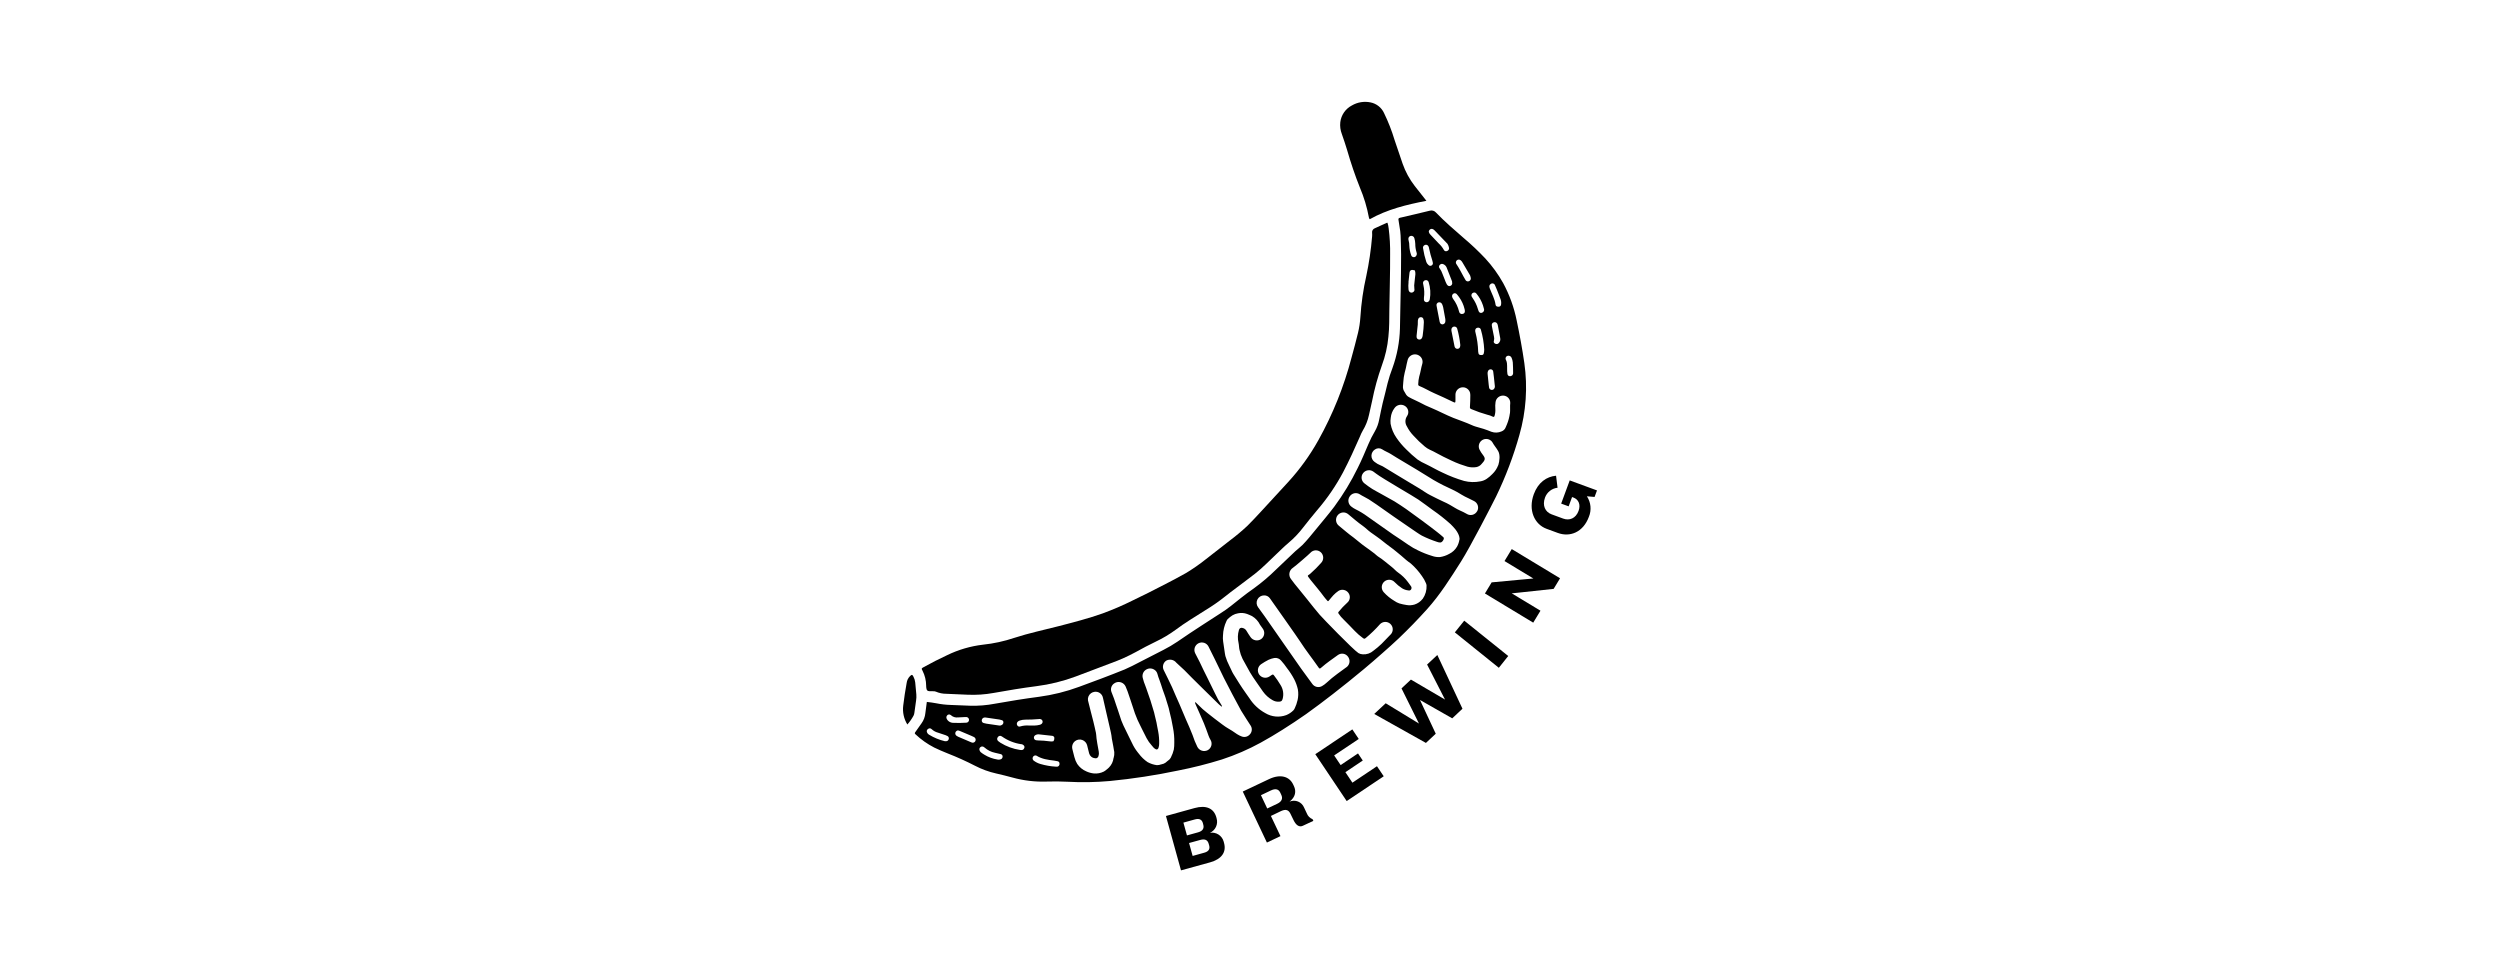 <svg width="1080" height="420" viewBox="0 0 1080 420" fill="none" xmlns="http://www.w3.org/2000/svg">
<path d="M459.236 314.544C459.308 314.225 459.273 313.891 459.137 313.593C459.032 313.409 458.888 313.25 458.713 313.13C458.539 313.009 458.34 312.93 458.131 312.897C458.341 312.93 458.541 313.011 458.716 313.134C458.89 313.256 459.034 313.417 459.137 313.604C459.274 313.898 459.309 314.229 459.236 314.544Z" fill="black"/>
<path d="M403.076 298.614C403.485 298.584 403.897 298.644 404.281 298.79C405.716 299.408 407.262 299.725 408.824 299.719L417.978 300.117C421.75 300.289 425.529 300.033 429.243 299.354C435.39 298.249 441.559 297.221 447.761 296.425C453.563 295.685 459.261 294.279 464.742 292.235C469.86 290.322 474.946 288.332 480.075 286.431C483.71 285.126 487.24 283.544 490.633 281.699C493.452 280.107 496.337 278.626 499.245 277.211C502.262 275.781 505.138 274.071 507.835 272.103C511.969 268.986 516.414 266.366 520.758 263.591C523.641 261.848 526.41 259.924 529.05 257.831C530.73 256.449 532.488 255.178 534.224 253.862C536.844 251.861 539.519 249.915 542.128 247.881C545.334 245.383 548.142 242.442 551.094 239.667C552.929 237.943 554.687 236.141 556.621 234.527C558.937 232.585 561.032 230.394 562.868 227.993C564.872 225.413 566.925 222.874 569.025 220.376C573.329 215.373 577.07 209.912 580.18 204.092C582.833 199.017 585.21 193.821 587.487 188.614C587.821 187.733 588.224 186.879 588.692 186.061C589.988 183.933 590.912 181.6 591.423 179.162C591.876 177.172 592.308 175.171 592.761 173.17C593.778 167.98 595.182 162.873 596.962 157.892C598.453 153.875 599.405 149.678 599.792 145.411C600.223 141.497 600.157 137.561 600.201 133.626C600.289 125.788 600.577 117.961 600.533 110.122C600.599 106.283 600.388 102.445 599.902 98.636C599.817 97.817 599.647 97.01 599.394 96.226C599.252 96.24 599.111 96.266 598.974 96.303L593.911 98.614C593.522 98.757 593.194 99.029 592.982 99.386C592.771 99.742 592.689 100.161 592.75 100.571C592.794 101.104 592.794 101.64 592.75 102.174C592.272 107.884 591.438 113.559 590.251 119.166C588.918 125.031 588.06 130.994 587.686 136.998C587.538 139.293 587.195 141.571 586.658 143.808C585.84 147.367 584.812 150.872 583.883 154.398C580.635 166.897 575.805 178.93 569.512 190.206C565.866 196.742 561.465 202.827 556.4 208.337C552.564 212.494 548.75 216.661 544.914 220.818C542.935 222.963 540.945 225.108 538.867 227.164C536.453 229.42 533.917 231.542 531.272 233.521C527.845 236.24 524.395 238.93 520.924 241.591C518.169 243.791 515.27 245.804 512.246 247.616C509.106 249.429 505.878 251.054 502.672 252.723C498.25 255.001 493.894 257.245 489.406 259.357C485.162 261.478 480.803 263.36 476.35 264.995C470.103 267.206 463.68 268.864 457.257 270.522C450.834 272.181 444.466 273.507 438.22 275.541C433.815 277.028 429.258 278.022 424.633 278.504C419.257 279.137 414.025 280.669 409.156 283.037C405.729 284.618 402.379 286.353 399.074 288.177C398.079 288.741 397.968 288.73 398.532 289.758C399.551 291.755 400.088 293.962 400.102 296.204C400.095 296.612 400.132 297.019 400.212 297.42C400.356 298.216 400.632 298.525 401.462 298.591C401.999 298.631 402.538 298.638 403.076 298.614Z" fill="black"/>
<path d="M592.109 44.245C589.338 43.661 586.449 44.13 584.005 45.56C582.647 46.267 581.481 47.296 580.61 48.556C579.74 49.816 579.19 51.269 579.008 52.79C578.817 54.518 579.044 56.266 579.671 57.887C580.445 60.186 581.274 62.452 581.938 64.774C583.53 70.302 585.343 75.697 587.465 81.003C589.233 85.171 590.541 89.519 591.368 93.971C591.395 94.253 591.529 94.514 591.744 94.7C599.305 90.433 607.652 88.41 616.198 86.752L615.91 86.365C614.33 84.364 612.738 82.374 611.179 80.362C608.921 77.448 607.148 74.189 605.928 70.711C604.748 67.291 603.588 63.871 602.445 60.451C601.238 56.439 599.708 52.531 597.868 48.766C597.326 47.617 596.522 46.61 595.523 45.825C594.523 45.04 593.354 44.499 592.109 44.245Z" fill="black"/>
<path d="M395.016 307.889L395.746 302.66C395.882 301.786 395.92 300.9 395.857 300.018C395.702 298.271 395.536 296.513 395.37 294.766C395.272 293.92 395.017 293.099 394.618 292.345C394.132 291.372 393.9 291.35 393.126 292.08C392.318 292.891 391.804 293.95 391.667 295.087C391.103 298.304 390.561 301.543 390.196 304.793C389.835 307.647 390.463 310.539 391.976 312.985C393 311.829 393.89 310.56 394.63 309.204C394.843 308.795 394.974 308.348 395.016 307.889Z" fill="black"/>
<path d="M455.964 314.224C455.916 313.959 455.953 313.685 456.07 313.443C456.187 313.2 456.379 313.002 456.616 312.875C456.898 312.735 457.208 312.663 457.523 312.665L463.271 312.311C463.584 312.278 463.899 312.278 464.211 312.311C464.631 312.366 465.04 312.377 465.195 312.963C465.281 313.197 465.294 313.452 465.23 313.693C465.167 313.935 465.031 314.151 464.841 314.312C464.719 314.454 464.571 314.57 464.404 314.653C464.237 314.737 464.055 314.786 463.868 314.798C461.978 314.898 460.098 315.042 458.219 315.152C457.811 315.185 457.4 315.185 456.992 315.152C456.74 315.138 456.501 315.038 456.314 314.869C456.127 314.7 456.004 314.472 455.964 314.224Z" fill="black"/>
<path d="M457.876 306.286C455.82 306.496 453.753 306.673 451.685 306.861C451.464 306.861 451.243 306.861 451.022 306.861C449.983 306.861 449.541 305.833 450.005 304.904C450.171 304.484 450.591 304.395 451.044 304.351L456.494 303.832C456.897 303.774 457.304 303.745 457.71 303.743C457.884 303.725 458.059 303.742 458.225 303.792C458.392 303.842 458.547 303.926 458.681 304.037C458.815 304.148 458.925 304.285 459.005 304.44C459.085 304.594 459.134 304.764 459.148 304.937C459.155 305.11 459.128 305.282 459.068 305.444C459.007 305.606 458.915 305.754 458.797 305.88C458.678 306.005 458.536 306.106 458.378 306.176C458.219 306.246 458.049 306.283 457.876 306.286Z" fill="black"/>
<path d="M638.142 116.203C636.882 114.556 635.666 112.886 634.428 111.217C634.31 111.031 634.203 110.839 634.107 110.642C633.555 109.758 634.218 108.84 635.213 108.752C635.666 108.674 635.953 108.984 636.23 109.36L639.546 113.782C639.802 114.099 640.038 114.431 640.254 114.777C640.359 114.915 640.435 115.073 640.478 115.242C640.521 115.41 640.53 115.586 640.505 115.758C640.479 115.93 640.419 116.095 640.328 116.244C640.238 116.392 640.119 116.521 639.978 116.623C639.832 116.723 639.667 116.791 639.493 116.824C639.319 116.857 639.141 116.853 638.968 116.814C638.796 116.774 638.634 116.7 638.491 116.595C638.349 116.489 638.23 116.356 638.142 116.203Z" fill="black"/>
<path d="M658.517 156.875C657.633 150.684 656.483 144.537 655.201 138.424C654.064 132.776 652.093 127.328 649.352 122.261C647.214 118.443 644.635 114.888 641.669 111.67C638.722 108.546 635.6 105.594 632.316 102.826C628.237 99.277 624.124 95.762 620.388 91.859C620.049 91.452 619.596 91.158 619.087 91.014C618.578 90.87 618.037 90.883 617.536 91.052C613.511 92.058 609.465 92.976 605.43 93.927C605.154 93.927 604.888 94.081 604.612 94.137C604.336 94.192 604.048 94.446 604.126 94.877C604.302 95.905 604.435 96.933 604.601 97.951C604.843 99.217 604.998 100.499 605.065 101.787C605.143 104.495 605.264 107.204 605.275 109.901C605.275 120.57 604.955 131.238 604.778 141.906C604.621 147.74 603.528 153.511 601.539 158.997C600.708 161.139 600.006 163.328 599.438 165.553C598.808 168.45 597.99 171.28 597.305 174.165C596.741 176.487 596.321 178.842 595.823 181.185C595.497 182.986 594.865 184.717 593.955 186.304C592.896 188.08 591.962 189.927 591.158 191.831C589.676 195.292 588.239 198.785 586.537 202.157C583.67 208.031 580.277 213.633 576.399 218.895C573.801 222.322 571.004 225.594 568.285 228.922C566.472 231.133 564.703 233.344 562.68 235.422C561.707 236.406 560.568 237.202 559.551 238.153C556.75 240.776 553.972 243.419 551.215 246.079C548.238 249.019 545.041 251.728 541.653 254.183C539.773 255.495 537.931 256.865 536.125 258.295C533.229 260.573 530.443 262.983 527.281 264.928C524.583 266.664 521.897 268.433 519.2 270.157C515.618 272.457 512.102 274.834 508.598 277.233C506.669 278.537 504.66 279.718 502.584 280.77C499.149 282.539 495.707 284.304 492.258 286.066C490.135 287.171 488.046 288.277 485.824 289.217C479.334 291.848 472.768 294.291 466.19 296.701C460.589 298.775 454.775 300.221 448.855 301.013C442.465 301.842 436.109 302.881 429.774 304.008C426.249 304.688 422.661 304.977 419.073 304.871C416.309 304.745 413.541 304.635 410.77 304.539C408.631 304.478 406.5 304.234 404.402 303.809C403.12 303.533 401.793 303.423 400.389 303.235C400.168 304.871 399.947 306.485 399.748 308.11C399.598 309.683 399.029 311.187 398.101 312.466C397.172 313.737 396.31 315.053 395.381 316.313C395.094 316.711 395.149 316.91 395.503 317.23C397.911 319.503 400.628 321.423 403.573 322.935C405.475 323.864 407.409 324.682 409.366 325.467C413.41 327.044 417.369 328.83 421.228 330.817C424.102 332.31 427.156 333.424 430.316 334.134C432.67 334.687 435.036 335.239 437.369 335.892C442.171 337.222 447.148 337.811 452.128 337.638C455.146 337.528 458.164 337.572 461.182 337.716C467.28 338.051 473.395 337.944 479.478 337.395C489.36 336.435 499.181 334.929 508.896 332.885C515.307 331.635 521.643 330.033 527.878 328.087C533.677 326.188 539.287 323.757 544.638 320.823C547.81 319.088 550.917 317.219 553.979 315.296C557.439 313.085 560.878 310.874 564.205 308.508C568.119 305.7 571.977 302.815 575.78 299.852C580.32 296.329 584.805 292.721 589.234 289.029C591.921 286.818 594.541 284.485 597.172 282.186C599.571 280.063 601.981 277.94 604.302 275.729C608.518 271.705 612.572 267.53 616.463 263.204C622.135 256.902 626.601 249.772 631.178 242.564C635.191 236.229 644.444 218.242 646.334 214.439C650.462 205.91 653.825 197.031 656.383 187.907C659.269 177.828 659.996 167.254 658.517 156.875ZM409.864 319.243C409.814 319.504 409.678 319.741 409.478 319.915C409.277 320.09 409.024 320.192 408.758 320.204C408.572 320.238 408.381 320.238 408.194 320.204C405.791 319.638 403.492 318.694 401.384 317.407C400.95 317.162 400.617 316.77 400.445 316.302C400.339 316.052 400.329 315.772 400.417 315.515C400.504 315.258 400.684 315.042 400.92 314.909C401.136 314.72 401.417 314.622 401.704 314.636C401.991 314.651 402.261 314.776 402.457 314.986C403.234 315.72 404.185 316.245 405.22 316.512L408.537 317.617C408.835 317.718 409.12 317.852 409.388 318.015C409.588 318.142 409.743 318.33 409.828 318.551C409.914 318.771 409.926 319.014 409.864 319.243ZM409.311 311.073C408.725 310.299 408.692 309.658 409.101 309.127C409.189 308.997 409.304 308.887 409.437 308.805C409.571 308.722 409.721 308.669 409.877 308.649C410.033 308.63 410.191 308.643 410.341 308.689C410.492 308.735 410.63 308.813 410.748 308.917C411.16 309.306 411.654 309.599 412.193 309.773C412.732 309.947 413.304 309.998 413.866 309.923C414.805 309.868 415.756 309.812 416.696 309.779C417.008 309.752 417.323 309.752 417.635 309.779C417.921 309.836 418.177 309.993 418.358 310.222C418.539 310.451 418.632 310.736 418.621 311.027C418.611 311.319 418.497 311.597 418.3 311.812C418.103 312.027 417.836 312.164 417.547 312.2C415.542 312.34 413.53 312.359 411.522 312.256C411.093 312.217 410.676 312.093 410.296 311.889C409.916 311.686 409.581 311.408 409.311 311.073ZM421.383 320.105C421.311 320.263 421.208 320.406 421.079 320.522C420.95 320.639 420.798 320.729 420.634 320.785C420.469 320.841 420.294 320.862 420.121 320.848C419.947 320.834 419.779 320.784 419.625 320.702C417.713 319.906 415.811 319.077 413.899 318.259C413.7 318.17 413.523 318.026 413.335 317.927C413.137 317.818 412.971 317.659 412.856 317.464C412.741 317.27 412.68 317.048 412.68 316.821C412.68 316.595 412.741 316.373 412.856 316.179C412.971 315.984 413.137 315.824 413.335 315.716C413.689 315.428 414.098 315.55 414.518 315.716L419.559 317.85C419.935 318.015 420.311 318.159 420.665 318.358C420.829 318.422 420.979 318.519 421.105 318.643C421.231 318.766 421.331 318.914 421.398 319.078C421.465 319.241 421.498 319.416 421.496 319.593C421.493 319.769 421.455 319.944 421.383 320.105ZM455.477 318.701C455.532 319.2 455.415 319.703 455.146 320.127C455.079 320.26 454.925 320.237 454.814 320.26C454.379 320.337 453.934 320.337 453.498 320.26C451.79 320.027 450.07 319.894 448.347 319.862C448.094 319.858 447.843 319.832 447.595 319.784C447.361 319.749 447.145 319.64 446.978 319.473C446.811 319.306 446.702 319.089 446.666 318.856C446.623 318.62 446.652 318.378 446.749 318.159C446.845 317.94 447.005 317.755 447.208 317.629C447.687 317.322 448.256 317.185 448.822 317.242C450.724 317.43 452.625 317.662 454.527 317.872C454.755 317.883 454.974 317.971 455.146 318.121C455.319 318.272 455.435 318.476 455.477 318.701ZM425.087 310C425.392 309.929 425.71 309.929 426.015 310L431.709 310.83C432.021 310.879 432.328 310.957 432.626 311.062C433.024 311.205 433.422 311.305 433.455 311.902C433.489 312.151 433.447 312.405 433.335 312.629C433.223 312.854 433.045 313.04 432.825 313.162C432.507 313.396 432.11 313.495 431.72 313.439C429.851 313.14 427.983 312.897 426.115 312.62C425.709 312.566 425.309 312.474 424.921 312.344C424.682 312.277 424.472 312.132 424.326 311.931C424.179 311.731 424.105 311.487 424.114 311.239C424.117 310.954 424.214 310.678 424.39 310.454C424.566 310.231 424.811 310.071 425.087 310ZM432.593 327.888C432.063 328.164 431.451 328.242 430.868 328.109C428.911 327.802 427.033 327.115 425.341 326.086C424.773 325.763 424.233 325.394 423.727 324.98C423.469 324.756 423.278 324.465 423.174 324.14C423.076 323.906 423.058 323.646 423.122 323.4C423.186 323.155 423.328 322.937 423.528 322.78C423.717 322.612 423.956 322.508 424.208 322.484C424.461 322.461 424.714 322.518 424.932 322.648C425.092 322.744 425.244 322.855 425.385 322.979C426.642 324.087 428.166 324.849 429.807 325.19C430.636 325.378 431.465 325.555 432.284 325.776C432.502 325.817 432.702 325.928 432.853 326.091C433.004 326.254 433.099 326.462 433.124 326.683C433.15 326.913 433.115 327.145 433.022 327.357C432.928 327.569 432.78 327.752 432.593 327.888ZM442.465 323.222C442.41 323.363 442.331 323.494 442.233 323.609C442.155 323.698 442.066 323.776 441.968 323.842C441.884 323.891 441.795 323.932 441.703 323.963C441.339 324.05 440.96 324.05 440.597 323.963C437.606 323.515 434.739 322.457 432.173 320.857C431.828 320.646 431.503 320.406 431.2 320.138C431.073 320.032 430.969 319.902 430.894 319.754C430.82 319.606 430.778 319.444 430.769 319.279C430.761 319.113 430.787 318.948 430.846 318.793C430.905 318.639 430.995 318.498 431.112 318.38C431.192 318.256 431.297 318.148 431.419 318.065C431.542 317.982 431.68 317.924 431.825 317.895C431.971 317.866 432.121 317.867 432.266 317.897C432.411 317.927 432.549 317.986 432.67 318.071L432.836 318.159C435.282 319.89 438.099 321.026 441.061 321.476H441.238C441.671 321.528 442.067 321.746 442.344 322.084C442.466 322.244 442.542 322.435 442.563 322.636C442.585 322.837 442.551 323.04 442.465 323.222ZM440.818 313.803C440.573 313.919 440.292 313.933 440.036 313.845C439.78 313.756 439.569 313.57 439.447 313.328C439.307 313.098 439.246 312.829 439.274 312.561C439.302 312.293 439.417 312.042 439.602 311.847C439.833 311.586 440.131 311.395 440.464 311.294C441.265 311.02 442.106 310.882 442.952 310.885C444.864 310.885 446.777 310.818 448.689 310.642C448.938 310.582 449.198 310.583 449.446 310.644C449.694 310.706 449.924 310.826 450.116 310.995C450.324 311.228 450.432 311.534 450.418 311.846C450.403 312.158 450.267 312.452 450.038 312.665C449.801 312.876 449.517 313.027 449.209 313.107C448.423 313.317 447.613 313.428 446.799 313.439C446.114 313.439 445.417 313.439 444.732 313.439C443.416 313.311 442.088 313.435 440.818 313.803ZM456.793 331.204C456.606 331.226 456.416 331.226 456.229 331.204C453.937 331.079 451.666 330.689 449.463 330.043C448.436 329.746 447.47 329.267 446.611 328.628C446.437 328.504 446.298 328.338 446.206 328.145C446.114 327.951 446.073 327.738 446.086 327.525C446.099 327.311 446.167 327.105 446.282 326.925C446.397 326.745 446.556 326.597 446.744 326.495C446.912 326.398 447.102 326.347 447.296 326.347C447.491 326.347 447.681 326.398 447.849 326.495C450.138 327.932 452.736 328.253 455.323 328.573C455.824 328.635 456.323 328.723 456.815 328.838C457.08 328.866 457.324 328.998 457.492 329.206C457.66 329.413 457.738 329.679 457.71 329.944C457.739 330.23 457.661 330.516 457.492 330.749C457.322 330.981 457.074 331.143 456.793 331.204ZM644.002 122.659C644.154 122.546 644.331 122.472 644.519 122.441C644.706 122.411 644.898 122.425 645.078 122.484C645.258 122.542 645.422 122.642 645.556 122.777C645.69 122.911 645.79 123.075 645.848 123.256C646.401 124.516 646.953 125.81 647.418 127.092C647.727 127.844 648.004 128.607 648.28 129.381C648.513 130.07 648.578 130.806 648.468 131.525C648.464 131.664 648.432 131.8 648.373 131.926C648.315 132.051 648.231 132.164 648.128 132.256C648.024 132.348 647.903 132.418 647.771 132.461C647.64 132.505 647.501 132.521 647.362 132.509C646.699 132.509 646.168 132.277 646.091 131.658C645.737 129.093 644.433 126.871 643.548 124.494C643.272 123.621 643.372 123.09 644.002 122.659ZM645.406 145.477C645.107 144.04 644.82 142.592 644.543 141.154C644.483 140.912 644.45 140.663 644.444 140.414C644.436 140.142 644.522 139.877 644.687 139.661C644.852 139.446 645.087 139.294 645.35 139.231C645.614 139.149 645.898 139.158 646.157 139.256C646.415 139.354 646.633 139.536 646.777 139.772C646.922 140.034 647.023 140.318 647.075 140.613C647.418 142.426 647.76 144.239 648.092 146.063C648.178 146.447 648.164 146.847 648.052 147.224C647.939 147.601 647.733 147.944 647.451 148.219C647.265 148.434 647.009 148.578 646.729 148.624C646.448 148.671 646.16 148.617 645.914 148.473C645.317 148.141 645.162 147.799 645.395 147.058C645.531 146.54 645.535 145.996 645.406 145.477ZM642.775 160.424C642.852 160.165 643.011 159.939 643.229 159.779C643.446 159.619 643.71 159.535 643.98 159.539C644.273 159.539 644.554 159.656 644.761 159.863C644.969 160.07 645.085 160.351 645.085 160.645C645.207 161.419 645.284 162.203 645.373 162.988C645.505 164.204 645.638 165.421 645.759 166.648C645.813 166.919 645.796 167.199 645.711 167.462C645.626 167.726 645.475 167.963 645.273 168.151C645.114 168.288 644.922 168.381 644.717 168.422C644.511 168.463 644.298 168.45 644.099 168.384C643.9 168.319 643.721 168.203 643.58 168.047C643.439 167.892 643.341 167.703 643.294 167.499C643.21 167.098 643.155 166.692 643.128 166.283C642.974 164.724 642.819 163.154 642.653 161.595C642.594 161.201 642.636 160.798 642.775 160.424ZM636.219 126.584C636.338 126.491 636.475 126.424 636.622 126.387C636.768 126.349 636.921 126.342 637.07 126.366C637.219 126.39 637.362 126.444 637.489 126.525C637.617 126.606 637.726 126.713 637.811 126.838C638.12 127.192 638.375 127.59 638.651 127.943C639.781 129.566 640.592 131.39 641.039 133.316C641.165 133.611 641.179 133.941 641.077 134.245C640.975 134.549 640.764 134.805 640.486 134.963C640.347 135.069 640.185 135.14 640.013 135.171C639.841 135.202 639.664 135.192 639.497 135.141C639.33 135.09 639.177 135.001 639.051 134.879C638.925 134.758 638.83 134.609 638.773 134.444C638.641 134.127 638.53 133.802 638.441 133.471C637.954 131.78 637.184 130.184 636.164 128.75C636.008 128.552 635.874 128.337 635.766 128.109C635.633 127.84 635.606 127.53 635.69 127.242C635.774 126.954 635.963 126.707 636.219 126.55V126.584ZM641.183 151.071C641.177 151.615 641.111 152.156 640.984 152.685C640.829 153.282 640.453 153.37 639.944 153.381C639.237 153.381 638.905 153.238 638.717 152.729C638.63 152.461 638.582 152.182 638.574 151.9C638.494 149.108 638.101 146.335 637.402 143.631C637.292 143.3 637.258 142.948 637.302 142.603C637.321 142.365 637.416 142.139 637.574 141.96C637.731 141.781 637.942 141.657 638.176 141.608C638.425 141.525 638.695 141.523 638.946 141.6C639.198 141.677 639.419 141.83 639.58 142.039C639.645 142.154 639.697 142.276 639.734 142.404C640.549 145.216 641.035 148.113 641.183 151.038V151.071ZM629.398 112.411C629.622 112.235 629.898 112.14 630.183 112.14C630.467 112.14 630.744 112.235 630.968 112.411C631.322 112.676 631.61 113.021 631.808 113.417C632.814 115.108 633.82 116.822 634.815 118.524C635.008 118.784 635.144 119.082 635.213 119.398C635.279 119.674 635.357 119.895 635.39 120.105C635.436 120.388 635.383 120.678 635.24 120.925C635.097 121.173 634.873 121.364 634.605 121.465C634.357 121.577 634.079 121.6 633.817 121.529C633.555 121.458 633.325 121.299 633.168 121.078C632.85 120.608 632.565 120.117 632.316 119.608C631.343 117.784 630.393 115.937 629.243 114.213C629.13 114.087 629.043 113.939 628.989 113.778C628.935 113.617 628.915 113.447 628.929 113.278C628.944 113.109 628.993 112.945 629.074 112.796C629.154 112.647 629.264 112.516 629.398 112.411ZM627.883 126.849C628.113 126.705 628.387 126.65 628.654 126.695C628.92 126.74 629.162 126.881 629.331 127.092C629.529 127.295 629.71 127.513 629.873 127.744L630.371 128.419C631.474 129.947 632.264 131.679 632.692 133.515C632.78 133.817 632.825 134.13 632.825 134.444C632.843 134.732 632.748 135.016 632.56 135.235C632.372 135.454 632.106 135.59 631.819 135.616C631.542 135.685 631.249 135.654 630.993 135.526C630.738 135.398 630.536 135.183 630.426 134.919C630.373 134.807 630.335 134.688 630.315 134.565C629.837 132.612 628.972 130.774 627.773 129.159C627.56 128.885 627.409 128.569 627.33 128.231C627.26 127.972 627.276 127.697 627.376 127.448C627.476 127.198 627.654 126.988 627.883 126.849ZM630.713 149.91C630.647 150.122 630.519 150.309 630.346 150.447C630.172 150.585 629.962 150.667 629.74 150.684C629.499 150.719 629.252 150.678 629.034 150.567C628.816 150.457 628.638 150.281 628.524 150.065C628.4 149.823 628.321 149.561 628.292 149.291C627.872 147.202 627.463 145.112 627.043 143.012C626.977 142.706 626.977 142.389 627.043 142.083C627.102 141.806 627.251 141.557 627.467 141.375C627.684 141.193 627.954 141.088 628.237 141.077C628.518 141.058 628.797 141.135 629.028 141.296C629.259 141.457 629.429 141.691 629.508 141.961C630.144 144.227 630.587 146.542 630.835 148.882C630.876 149.229 630.835 149.582 630.713 149.91ZM627.319 121.996C627.411 122.302 627.38 122.632 627.234 122.916C627.088 123.201 626.837 123.418 626.534 123.521C625.949 123.731 625.429 123.521 624.987 122.792C624.64 122.122 624.345 121.427 624.102 120.713C623.749 119.873 623.428 119.022 623.096 118.171C622.842 117.402 622.469 116.679 621.991 116.026C621.882 115.923 621.795 115.798 621.736 115.66C621.677 115.523 621.647 115.374 621.647 115.224C621.647 115.074 621.677 114.926 621.736 114.788C621.795 114.65 621.882 114.526 621.991 114.423C622.19 114.194 622.464 114.043 622.764 113.999C623.064 113.954 623.37 114.018 623.627 114.18C624.232 114.462 624.706 114.964 624.954 115.584C625.742 117.566 626.52 119.552 627.286 121.542C627.314 121.692 627.325 121.844 627.319 121.996ZM624.401 138.789C624.405 139.123 624.284 139.448 624.061 139.697C623.838 139.947 623.529 140.104 623.196 140.137C622.577 140.137 622.09 139.795 621.936 139.032C621.526 137.13 621.162 135.218 620.83 133.316C620.742 132.885 620.642 132.454 620.587 132.023C620.559 131.847 620.559 131.668 620.587 131.492C620.668 131.207 620.843 130.958 621.084 130.785C621.235 130.682 621.406 130.615 621.586 130.588C621.766 130.561 621.95 130.575 622.123 130.63C622.224 130.663 622.321 130.707 622.411 130.762C622.586 130.869 622.737 131.013 622.853 131.183C622.919 131.272 622.974 131.368 623.019 131.47C623.209 131.901 623.357 132.349 623.461 132.808C623.782 134.444 624.08 136.124 624.357 137.716C624.417 138.07 624.432 138.431 624.401 138.789ZM617.657 99.2C618.221 98.669 618.984 98.747 619.724 99.509C621.582 101.411 623.417 103.346 625.318 105.335C625.67 105.897 625.9 106.526 625.993 107.182C626.015 107.466 625.936 107.75 625.77 107.982C625.605 108.215 625.363 108.381 625.086 108.453C624.963 108.508 624.83 108.539 624.695 108.543C624.559 108.546 624.425 108.524 624.299 108.475C624.172 108.427 624.057 108.354 623.959 108.261C623.86 108.168 623.781 108.057 623.726 107.933C623.15 106.891 622.403 105.953 621.515 105.159C620.333 103.865 619.105 102.616 617.911 101.334C617.115 100.515 617.038 99.775 617.657 99.2ZM615.269 105.977C615.404 105.868 615.561 105.79 615.729 105.749C615.897 105.708 616.072 105.704 616.242 105.738C616.412 105.771 616.572 105.842 616.711 105.944C616.851 106.047 616.966 106.179 617.049 106.33C617.234 106.673 617.351 107.049 617.392 107.436C617.756 109.186 618.221 110.913 618.785 112.61C618.875 112.876 618.938 113.15 618.973 113.428C619.043 113.675 619.026 113.938 618.923 114.173C618.821 114.409 618.64 114.601 618.411 114.717C618.182 114.834 617.92 114.867 617.67 114.811C617.419 114.755 617.196 114.614 617.038 114.412C616.652 114.087 616.355 113.668 616.176 113.196C615.544 111.258 615.071 109.273 614.761 107.259C614.702 107.019 614.72 106.767 614.811 106.537C614.902 106.307 615.062 106.112 615.269 105.977ZM614.893 123.112C614.83 122.872 614.782 122.629 614.75 122.383C614.71 122.081 614.788 121.775 614.967 121.528C615.146 121.282 615.412 121.113 615.711 121.056C615.862 121.012 616.019 120.999 616.175 121.016C616.33 121.034 616.481 121.082 616.617 121.158C616.754 121.234 616.874 121.337 616.971 121.459C617.068 121.582 617.14 121.723 617.182 121.874C617.939 124.279 618.106 126.831 617.668 129.314C617.603 129.716 617.385 130.076 617.06 130.32C616.877 130.45 616.663 130.529 616.44 130.548C616.216 130.568 615.991 130.527 615.789 130.431C615.579 130.337 615.403 130.181 615.286 129.982C615.169 129.784 615.117 129.555 615.137 129.325C615.125 129.108 615.125 128.89 615.137 128.673C615.397 126.82 615.315 124.935 614.893 123.112ZM612.505 138.866C612.489 138.519 612.546 138.173 612.671 137.849C612.736 137.608 612.881 137.396 613.081 137.247C613.282 137.098 613.527 137.022 613.777 137.031C614.019 137.003 614.263 137.062 614.466 137.198C614.668 137.334 614.816 137.537 614.882 137.771C615.05 138.247 615.125 138.749 615.103 139.253C615.039 141.173 614.869 143.089 614.595 144.99C614.553 145.43 614.401 145.852 614.153 146.218C614.053 146.353 613.925 146.465 613.778 146.547C613.631 146.629 613.469 146.679 613.301 146.693H613.136C612.955 146.694 612.776 146.654 612.613 146.576C612.45 146.497 612.307 146.382 612.196 146.24C612.017 145.986 611.935 145.676 611.964 145.366C611.964 145.267 611.964 145.167 611.964 145.057C612.096 143.951 612.218 142.746 612.329 141.585C612.475 140.687 612.535 139.776 612.505 138.866ZM609.565 101.886C609.875 101.859 610.185 101.938 610.445 102.111C610.704 102.284 610.897 102.54 610.991 102.837C611.237 103.648 611.374 104.488 611.4 105.335C611.393 106.564 611.572 107.787 611.931 108.962C612.076 109.279 612.114 109.636 612.038 109.977C611.962 110.319 611.777 110.626 611.51 110.852C611.352 110.973 611.166 111.054 610.968 111.085C610.771 111.117 610.569 111.099 610.381 111.033C610.192 110.967 610.023 110.856 609.888 110.708C609.754 110.561 609.658 110.382 609.609 110.189C609.143 108.884 608.879 107.516 608.824 106.131C608.84 105.383 608.74 104.637 608.526 103.92C608.448 103.647 608.415 103.364 608.426 103.08C608.438 102.777 608.561 102.488 608.77 102.269C608.98 102.049 609.262 101.913 609.565 101.886ZM608.459 121.863C608.592 120.547 608.747 119.243 608.89 117.927C609.034 116.612 609.819 116.413 611.024 116.756C611.212 116.756 611.256 116.943 611.3 117.098C611.426 117.555 611.474 118.03 611.444 118.502C611.323 119.608 611.223 120.625 611.09 121.686C610.899 122.741 610.873 123.819 611.013 124.881C611.08 125.105 611.074 125.344 610.997 125.565C610.919 125.785 610.774 125.975 610.582 126.108C610.445 126.233 610.282 126.325 610.105 126.377C609.928 126.429 609.741 126.44 609.558 126.409C609.376 126.378 609.203 126.306 609.053 126.199C608.903 126.091 608.779 125.95 608.691 125.788C608.558 125.535 608.482 125.255 608.47 124.97C608.367 123.936 608.374 122.895 608.492 121.863H608.459ZM481.048 327.49C480.862 329.027 480.169 330.458 479.08 331.558L478.583 332.022C478.23 332.34 477.861 332.639 477.477 332.918C477.277 333.066 477.067 333.199 476.847 333.316C475.521 333.983 474.036 334.266 472.558 334.134C471.409 334.013 470.288 333.703 469.241 333.216C467.673 332.548 466.33 331.442 465.372 330.032C464.834 329.169 464.438 328.225 464.2 327.235L464.123 327.003C463.89 326.229 463.691 325.411 463.514 324.626C463.437 324.295 463.36 323.963 463.271 323.631C463.101 322.994 463.124 322.32 463.339 321.695C463.553 321.071 463.949 320.525 464.476 320.127C464.911 319.798 465.421 319.584 465.96 319.505C466.5 319.426 467.05 319.484 467.561 319.674C468.091 319.87 468.563 320.197 468.934 320.624C469.305 321.051 469.563 321.564 469.683 322.117L469.827 322.736C470.048 323.654 470.28 324.593 470.523 325.511C470.679 326.057 470.997 326.544 471.435 326.905C471.873 327.267 472.412 327.486 472.978 327.534C473.158 327.592 473.349 327.607 473.535 327.576C473.722 327.545 473.898 327.47 474.05 327.357C474.28 327.181 474.45 326.937 474.537 326.661C474.749 326.035 474.795 325.364 474.669 324.715C474.448 323.543 473.564 318.878 473.564 317.496C473.509 316.834 473.39 316.178 473.21 315.539C473.11 315.141 473.011 314.732 472.945 314.323C472.812 313.527 472.005 310.432 471.231 307.447C470.645 305.236 470.048 302.914 470.004 302.571C469.918 301.985 469.994 301.387 470.224 300.841C470.454 300.296 470.829 299.823 471.308 299.476C471.723 299.178 472.199 298.978 472.701 298.89C473.117 298.808 473.544 298.81 473.959 298.894C474.374 298.978 474.768 299.144 475.118 299.381C475.469 299.619 475.769 299.923 476.001 300.277C476.233 300.631 476.393 301.028 476.471 301.444C476.571 302.007 477.201 304.76 477.93 307.856C478.848 311.836 480.141 317.264 480.141 317.717C480.229 318.673 480.38 319.622 480.595 320.558C480.716 321.155 480.849 321.774 480.937 322.382C481.026 322.99 481.092 323.311 481.17 323.775C481.247 324.24 481.313 324.527 481.369 324.881C481.439 325.75 481.342 326.624 481.081 327.457L481.048 327.49ZM507.039 323.963C506.794 325.007 506.423 326.017 505.933 326.97L505.734 327.39C505.468 327.866 505.088 328.268 504.629 328.562L504.175 328.916C503.978 329.103 503.772 329.28 503.556 329.447C503.037 329.826 502.434 330.077 501.799 330.176C501.577 330.213 501.359 330.269 501.146 330.342L500.693 330.475H500.549C500.301 330.542 500.043 330.568 499.787 330.552C498.366 330.368 496.994 329.918 495.74 329.225C494.288 328.226 493.011 326.993 491.959 325.577L491.495 325.002C490.512 323.771 489.684 322.423 489.03 320.989L487.703 318.292C486.907 316.678 486.089 314.975 485.304 313.372C484.657 311.991 484.121 310.56 483.701 309.094C483.447 308.232 483.149 307.38 482.861 306.551C482.64 305.921 482.408 305.269 482.198 304.617C481.623 302.815 480.982 300.88 480.175 299C479.907 298.345 479.871 297.617 480.072 296.938C480.273 296.259 480.699 295.668 481.28 295.264C481.508 295.102 481.753 294.965 482.01 294.855C482.799 294.539 483.68 294.538 484.47 294.853C485.26 295.167 485.899 295.774 486.255 296.546C486.848 297.915 487.368 299.313 487.814 300.736C488.013 301.344 488.212 301.941 488.422 302.538C488.742 303.456 489.052 304.406 489.35 305.324C489.924 307.258 490.615 309.156 491.418 311.006C491.772 311.78 492.158 312.543 492.523 313.284C492.888 314.024 493.087 314.389 493.364 314.997C493.983 316.313 494.646 317.617 495.32 318.878C495.92 320.014 496.663 321.07 497.531 322.017C497.675 322.161 497.797 322.327 497.929 322.482C498.195 322.846 498.515 323.167 498.88 323.432C499.123 323.609 499.654 323.963 500.085 323.643C500.315 323.442 500.471 323.169 500.527 322.869C500.683 322.356 500.761 321.823 500.759 321.288C500.807 319.501 500.662 317.715 500.328 315.959C500.162 315.241 500.041 314.511 499.908 313.803C499.735 312.686 499.502 311.579 499.212 310.487C499.079 310.034 498.98 309.569 498.88 309.116C498.781 308.663 498.681 308.187 498.559 307.734C498.04 305.943 497.454 304.185 496.968 302.494C496.614 301.388 496.238 300.349 495.862 299.299C495.707 298.879 495.563 298.459 495.42 298.028C495.342 297.829 495.276 297.619 495.21 297.409C495.048 296.887 494.86 296.374 494.646 295.872C494.304 295.078 494.03 294.257 493.828 293.418C493.773 293.23 493.728 293.053 493.673 292.876C493.502 292.239 493.53 291.565 493.753 290.944C493.976 290.324 494.384 289.786 494.922 289.405C495.258 289.167 495.632 288.987 496.028 288.874C496.873 288.655 497.771 288.778 498.526 289.217C498.884 289.416 499.199 289.685 499.451 290.008C499.704 290.331 499.889 290.701 499.997 291.096C500.24 292.009 500.539 292.906 500.892 293.782C501.102 294.368 501.334 294.976 501.522 295.573C501.998 297.088 502.495 298.647 503.081 300.15C503.413 300.99 503.667 301.886 503.921 302.748C504.12 303.423 504.319 304.119 504.562 304.804C504.816 305.568 505.019 306.347 505.17 307.137C505.292 307.679 505.414 308.243 505.568 308.806C505.9 309.978 506.132 311.216 506.353 312.41C506.464 313.041 506.586 313.682 506.718 314.312C507.148 316.447 507.34 318.624 507.293 320.801C507.315 321.849 507.241 322.896 507.072 323.93L507.039 323.963ZM539.928 317.264C539.515 317.747 538.965 318.093 538.351 318.257C537.738 318.42 537.088 318.394 536.49 318.181C535.753 317.916 535.048 317.567 534.389 317.142C533.012 316.154 531.584 315.239 530.111 314.4C528.718 313.66 520.405 307.17 519.531 306.308C518.658 305.446 517.541 304.384 516.546 303.434C516.491 303.367 516.425 303.301 516.259 303.434C516.287 303.791 516.392 304.138 516.568 304.451C517.751 307.126 518.967 309.779 520.095 312.477C520.836 314.246 521.444 316.059 522.107 317.861C522.32 318.453 522.59 319.023 522.914 319.563C523.15 319.938 523.306 320.357 523.371 320.795C523.437 321.233 523.41 321.68 523.294 322.107C523.178 322.535 522.974 322.933 522.695 323.277C522.417 323.621 522.069 323.904 521.676 324.107C520.894 324.492 519.991 324.554 519.163 324.279C518.335 324.004 517.649 323.414 517.254 322.637C516.445 321.002 515.757 319.309 515.198 317.573C514.28 315.274 513.329 312.974 512.29 310.719C511.251 308.464 510.532 306.352 509.504 304.141C508.399 301.764 507.393 299.299 506.331 296.889C505.778 295.64 503.092 290.178 502.716 289.46C502.375 288.763 502.299 287.966 502.503 287.217C502.706 286.469 503.175 285.82 503.822 285.392C504.534 285.005 505.36 284.881 506.155 285.043C506.95 285.205 507.662 285.641 508.166 286.276C508.929 287.061 511.848 289.592 512.511 290.377C513.429 291.428 525.357 303.113 526.507 304.23C526.905 304.628 527.358 304.959 527.867 305.335C527.892 305.201 527.887 305.063 527.852 304.932C527.818 304.8 527.755 304.677 527.668 304.572C526.649 303.024 525.747 301.402 524.97 299.719C523.828 297.397 522.693 295.083 521.565 292.776C520.46 290.565 519.354 288.354 518.304 286.077C517.663 284.783 517 283.501 516.325 282.219C516.134 281.841 516.02 281.43 515.988 281.008C515.956 280.586 516.007 280.162 516.139 279.76C516.271 279.359 516.481 278.987 516.756 278.666C517.032 278.345 517.368 278.081 517.746 277.891C518.123 277.7 518.535 277.585 518.956 277.553C519.378 277.521 519.802 277.573 520.204 277.704C520.606 277.836 520.978 278.046 521.299 278.322C521.62 278.598 521.883 278.934 522.074 279.311C522.958 281.113 523.876 282.904 524.76 284.706C526.087 287.415 527.38 290.145 528.707 292.854C529.812 295.065 534.732 304.517 536.125 306.938C536.998 308.464 539.917 312.875 540.348 313.571C540.685 314.142 540.83 314.806 540.76 315.465C540.69 316.124 540.41 316.743 539.961 317.23L539.928 317.264ZM560.502 302.604C560.261 303.713 559.89 304.789 559.396 305.81C559.259 306.196 559.044 306.55 558.766 306.85C557.882 307.746 556.825 308.453 555.66 308.928C554.18 309.471 552.597 309.675 551.027 309.524C549.458 309.373 547.943 308.871 546.594 308.055C543.829 306.538 541.487 304.353 539.784 301.698C539.265 300.902 538.679 300.15 538.148 299.376C536.247 296.723 534.533 293.937 532.808 291.162C532.123 290.057 531.703 288.774 531.062 287.614C530.361 286.28 529.795 284.88 529.37 283.435C529.16 282.727 528.641 278.493 528.397 277.111C528.271 276.24 528.248 275.357 528.331 274.48C528.401 272.338 528.913 270.234 529.835 268.3C529.96 267.976 530.148 267.679 530.387 267.427C531.023 266.82 531.715 266.276 532.455 265.802C533.189 265.377 533.994 265.089 534.832 264.95C536.133 264.676 537.485 264.772 538.734 265.227C539.453 265.525 540.182 265.791 540.879 266.155C542.374 267.045 543.576 268.351 544.339 269.914C544.68 270.453 545.049 270.973 545.445 271.473C545.716 271.811 545.917 272.2 546.034 272.618C546.151 273.036 546.182 273.473 546.125 273.903C546.068 274.333 545.924 274.746 545.703 275.119C545.482 275.492 545.187 275.816 544.837 276.072C544.116 276.569 543.228 276.76 542.366 276.605C541.505 276.45 540.74 275.96 540.238 275.243C539.563 274.336 539.01 273.341 538.402 272.391C538.224 272.11 537.991 271.868 537.717 271.678C537.444 271.488 537.136 271.355 536.81 271.285C536.65 271.218 536.475 271.188 536.301 271.197C536.127 271.206 535.957 271.254 535.804 271.338C535.651 271.422 535.519 271.539 535.418 271.681C535.316 271.823 535.248 271.987 535.219 272.158C534.667 273.971 534.61 275.899 535.053 277.741C535.285 278.758 535.219 279.82 535.484 280.826C535.763 282.142 536.201 283.419 536.788 284.629C536.899 284.828 538.999 288.697 539.972 290.4C541.686 293.296 543.731 295.927 545.61 298.757C546.695 300.273 548.099 301.534 549.723 302.45C550.618 302.992 551.667 303.225 552.708 303.113C553.592 303.025 553.813 302.792 554.09 301.941C554.374 300.924 554.44 299.858 554.281 298.814C554.123 297.769 553.745 296.77 553.172 295.883C552.318 294.452 551.377 293.075 550.353 291.759C550.066 291.35 549.8 291.306 549.413 291.571C549.026 291.837 548.728 292.014 548.396 292.246C547.69 292.719 546.824 292.893 545.989 292.728C545.155 292.563 544.42 292.073 543.947 291.367C543.473 290.66 543.3 289.794 543.464 288.96C543.629 288.125 544.119 287.391 544.825 286.917C545.838 286.227 546.894 285.603 547.987 285.049C548.787 284.678 549.63 284.41 550.497 284.253C551.06 284.165 551.637 284.231 552.166 284.443C552.695 284.655 553.157 285.005 553.504 285.458C554.382 286.432 555.191 287.466 555.925 288.553C557.137 290.093 558.206 291.74 559.12 293.473C559.817 294.847 560.34 296.303 560.679 297.807C560.95 299.388 560.901 301.009 560.535 302.571L560.502 302.604ZM581.661 288.233C580.346 289.217 578.997 290.145 577.693 291.129C576.096 292.301 574.568 293.563 573.116 294.91C572.497 295.492 571.811 295.997 571.071 296.414C570.373 296.799 569.556 296.909 568.78 296.723C568.005 296.537 567.328 296.068 566.881 295.408C565.281 293.197 563.686 291.011 562.094 288.852C560.535 286.718 547.313 267.593 546.296 266.2C545.279 264.807 544.383 263.613 543.466 262.297C543.119 261.818 542.911 261.252 542.866 260.662C542.821 260.072 542.94 259.481 543.211 258.954C543.481 258.428 543.891 257.986 544.397 257.679C544.902 257.371 545.483 257.21 546.075 257.212C546.566 257.191 547.055 257.294 547.495 257.513C547.936 257.731 548.314 258.057 548.595 258.461C550.596 261.324 560.469 275.254 561.685 277.166C564.095 280.936 566.892 284.419 569.423 288.078C569.534 288.233 569.633 288.387 569.744 288.531C569.776 288.595 569.823 288.651 569.881 288.694C569.938 288.737 570.005 288.767 570.076 288.779C570.146 288.792 570.219 288.789 570.288 288.768C570.357 288.748 570.421 288.713 570.474 288.664C570.628 288.542 570.783 288.432 570.916 288.31C573.127 286.353 575.603 284.695 577.991 282.959C578.325 282.72 578.703 282.549 579.103 282.456C579.504 282.364 579.918 282.351 580.324 282.42C580.729 282.489 581.116 282.638 581.463 282.857C581.811 283.077 582.111 283.364 582.347 283.7C582.604 284.039 582.792 284.427 582.898 284.839C583.005 285.252 583.029 285.681 582.968 286.103C582.907 286.524 582.764 286.93 582.545 287.295C582.326 287.661 582.037 287.98 581.695 288.233H581.661ZM600.787 274.06C599.493 275.442 598.134 276.746 596.851 278.128C595.74 279.194 594.562 280.187 593.325 281.102C592.699 281.658 591.97 282.083 591.178 282.352C590.386 282.622 589.549 282.73 588.715 282.672C588.053 282.652 587.406 282.466 586.835 282.13C584.348 280.461 571.546 267.217 570.087 265.547C568.274 263.425 566.527 261.236 564.802 259.036C563.586 257.477 562.337 255.929 561.066 254.426C559.794 252.922 558.766 251.596 557.683 250.125C557.402 249.763 557.2 249.346 557.089 248.901C556.978 248.456 556.961 247.993 557.038 247.542C557.115 247.09 557.284 246.659 557.536 246.276C557.788 245.893 558.116 245.566 558.501 245.316C559.673 244.52 565.499 239.468 566.04 238.86C566.323 238.529 566.67 238.26 567.06 238.069C567.451 237.878 567.877 237.769 568.311 237.749C568.745 237.73 569.179 237.799 569.585 237.954C569.992 238.109 570.362 238.346 570.673 238.65C570.974 238.95 571.213 239.307 571.377 239.699C571.54 240.092 571.624 240.513 571.624 240.939C571.624 241.364 571.54 241.785 571.377 242.178C571.213 242.57 570.974 242.927 570.673 243.227C569.296 244.795 567.818 246.272 566.25 247.649C566.001 247.914 565.714 248.141 565.399 248.323C564.88 248.655 564.857 248.755 565.233 249.285C565.609 249.816 565.864 250.148 566.195 250.568C568.152 252.989 570.186 255.343 572.021 257.864C572.408 258.395 572.861 258.881 573.293 259.379C573.724 259.876 573.735 259.799 574.111 259.379C574.763 258.649 575.327 257.853 575.99 257.168C576.659 256.462 577.4 255.829 578.201 255.277C578.886 254.844 579.711 254.687 580.507 254.839C581.304 254.991 582.013 255.44 582.491 256.095C582.976 256.731 583.197 257.529 583.109 258.324C583.02 259.119 582.629 259.849 582.015 260.363C580.685 261.554 579.454 262.852 578.334 264.243C578.273 264.292 578.224 264.353 578.187 264.422C578.151 264.49 578.129 264.566 578.123 264.643C578.117 264.721 578.127 264.799 578.151 264.872C578.176 264.946 578.216 265.014 578.267 265.072C578.898 266.027 579.64 266.903 580.479 267.681C582.159 269.251 583.673 270.998 585.288 272.601C586.356 273.712 587.521 274.726 588.77 275.63C589.4 276.072 589.488 276.028 590.085 275.552C592.237 273.76 594.248 271.805 596.099 269.704C596.676 269.078 597.477 268.707 598.327 268.671C599.177 268.636 600.006 268.94 600.632 269.516C601.258 270.092 601.63 270.894 601.665 271.744C601.7 272.594 601.396 273.423 600.82 274.049L600.787 274.06ZM614.573 258.704C613.691 259.86 612.475 260.716 611.09 261.159C609.972 261.493 608.792 261.565 607.641 261.369C606.584 261.212 605.538 260.983 604.512 260.683C603.744 260.421 603.018 260.048 602.357 259.578C600.647 258.567 599.1 257.303 597.769 255.83C597.484 255.52 597.262 255.157 597.117 254.761C596.972 254.366 596.907 253.946 596.924 253.525C596.942 253.104 597.042 252.69 597.219 252.308C597.396 251.926 597.647 251.583 597.957 251.297C598.267 251.012 598.63 250.791 599.025 250.646C599.421 250.501 599.841 250.435 600.262 250.453C600.683 250.47 601.096 250.57 601.478 250.747C601.861 250.925 602.204 251.175 602.489 251.485C603.446 252.485 604.515 253.371 605.673 254.127C606.503 254.645 607.442 254.963 608.415 255.056C608.629 255.124 608.86 255.119 609.072 255.044C609.283 254.968 609.464 254.824 609.587 254.636C609.725 254.423 609.793 254.172 609.781 253.918C609.769 253.664 609.678 253.42 609.521 253.221L608.238 251.463C607.061 249.866 605.626 248.476 603.993 247.351C603.009 246.687 602.246 245.714 601.307 244.985C599.283 243.448 597.415 241.668 595.237 240.353C594.707 240.021 594.298 239.512 593.8 239.137C592.44 238.119 591.091 237.091 589.699 236.13C587.963 234.925 586.382 233.465 584.735 232.216C582.524 230.624 580.556 228.899 578.489 227.197C578.138 226.942 577.842 226.619 577.62 226.247C577.397 225.875 577.252 225.461 577.193 225.032C577.134 224.602 577.163 224.165 577.277 223.747C577.392 223.329 577.589 222.938 577.858 222.598C578.126 222.256 578.461 221.972 578.843 221.764C579.225 221.556 579.645 221.428 580.078 221.389C580.511 221.349 580.947 221.399 581.36 221.535C581.773 221.671 582.154 221.889 582.479 222.178C584.536 223.88 586.537 225.649 588.737 227.186C589.931 228.037 590.948 229.121 592.164 229.994C593.966 231.298 595.845 232.526 597.559 233.952C599.272 235.378 601.351 236.738 603.153 238.263C604.601 239.479 606.093 240.629 607.475 241.922C608.094 242.497 608.835 242.928 609.498 243.459C611.317 245.062 612.929 246.885 614.296 248.887C614.991 249.82 615.563 250.838 615.999 251.916C616.151 252.228 616.245 252.566 616.275 252.911C616.374 254.974 615.787 257.011 614.606 258.704H614.573ZM630.47 233.123C630.307 234.181 629.959 235.203 629.442 236.141C628.642 237.504 627.458 238.6 626.037 239.291C624.805 239.986 623.456 240.447 622.057 240.651C620.893 240.722 619.726 240.552 618.63 240.154C616.552 239.525 614.53 238.726 612.583 237.766C611.16 237.099 609.796 236.315 608.503 235.422C606.679 234.129 603.783 232.216 601.937 231C600.776 230.193 592.274 224.157 590.771 223.14C589.151 221.944 587.427 220.897 585.619 220.011C584.996 219.705 584.407 219.334 583.861 218.906C583.172 218.423 582.7 217.688 582.549 216.86C582.398 216.032 582.579 215.178 583.054 214.483C583.5 213.783 584.205 213.287 585.015 213.105C585.825 212.922 586.674 213.068 587.377 213.511C588.648 214.34 590.052 214.926 591.324 215.722C592.595 216.518 593.535 217.148 594.64 217.933C596.608 219.414 607.906 227.208 609.885 228.535C610.991 229.275 613.047 230.746 614.23 231.387C616.338 232.444 618.522 233.342 620.764 234.073C621.869 234.438 622.632 234.659 623.351 233.565C623.594 233.178 624.014 232.526 623.505 232.05C622.577 231.177 621.814 230.646 620.841 229.839C618.895 228.247 609.598 221.382 607.42 219.889C605.762 218.784 604.103 217.612 602.379 216.573C600.422 215.467 598.41 214.362 596.442 213.256C595.237 212.571 593.999 211.952 592.827 211.233C591.655 210.515 590.495 209.63 589.378 208.768C589.055 208.51 588.786 208.191 588.587 207.829C588.387 207.467 588.262 207.069 588.216 206.658C588.171 206.247 588.208 205.831 588.323 205.435C588.439 205.038 588.632 204.668 588.892 204.346C589.408 203.694 590.158 203.267 590.982 203.156C591.807 203.045 592.642 203.257 593.314 203.749C593.723 204.047 594.132 204.335 594.53 204.644C596.895 206.513 611.002 214.594 612.727 215.821C614.794 217.314 616.883 218.773 618.906 220.31C621.613 222.177 624.198 224.215 626.645 226.412C627.432 227.172 628.171 227.981 628.856 228.833C630.57 231.177 630.592 232.614 630.503 233.123H630.47ZM638.098 220.873C637.886 221.252 637.598 221.583 637.252 221.846C636.906 222.109 636.51 222.298 636.088 222.402C635.666 222.506 635.228 222.522 634.8 222.449C634.371 222.376 633.963 222.216 633.599 221.979C632.643 221.434 631.658 220.943 630.647 220.509C629.132 219.856 627.806 218.895 626.369 218.11C625.441 217.581 624.486 217.105 623.505 216.683C621.626 215.876 619.846 214.859 617.978 213.964C616.342 213.179 614.882 212.04 613.324 211.101L609.244 208.657C607.133 207.408 605.032 206.137 602.943 204.865L597.946 201.825C597.476 201.511 596.971 201.251 596.442 201.051C595.504 200.68 594.625 200.174 593.833 199.548C593.394 199.239 593.038 198.826 592.799 198.345C592.559 197.864 592.444 197.331 592.462 196.794C592.481 196.257 592.633 195.733 592.905 195.27C593.178 194.807 593.561 194.419 594.021 194.142C594.482 193.827 595.027 193.659 595.585 193.659C596.144 193.659 596.689 193.827 597.15 194.142C598.311 194.927 599.615 195.38 600.787 196.11C602.467 197.215 604.17 198.177 605.861 199.205L612.096 202.931C613.036 203.495 617.867 206.468 619.282 207.353C622.031 208.939 624.861 210.378 627.762 211.664C628.982 212.248 630.163 212.909 631.299 213.643C632.319 214.266 633.379 214.819 634.472 215.302C635.224 215.633 635.942 216.031 636.683 216.407C637.085 216.59 637.444 216.855 637.738 217.185C638.032 217.514 638.254 217.902 638.39 218.322C638.526 218.742 638.574 219.185 638.529 219.625C638.484 220.064 638.349 220.489 638.131 220.873H638.098ZM647.219 200.974C646.68 202.415 645.822 203.715 644.709 204.777C643.975 205.551 643.16 206.245 642.277 206.844C641.442 207.416 640.491 207.794 639.491 207.95C637.17 208.413 634.775 208.348 632.482 207.762C629.314 206.841 626.23 205.654 623.262 204.213C620.764 203.108 618.42 201.659 615.955 200.488C614.682 199.94 613.467 199.266 612.329 198.476C610.655 197.151 609.064 195.726 607.564 194.208C605.956 192.657 604.511 190.946 603.252 189.101C601.99 187.288 601.131 185.226 600.732 183.054C600.636 182.177 600.662 181.292 600.809 180.422C600.956 178.917 601.519 177.481 602.434 176.277C602.914 175.588 603.637 175.107 604.458 174.931C605.279 174.754 606.136 174.895 606.856 175.326C607.224 175.54 607.543 175.828 607.794 176.171C608.045 176.514 608.223 176.905 608.317 177.32C608.41 177.735 608.417 178.165 608.337 178.583C608.257 179 608.091 179.397 607.851 179.748C607.403 180.395 607.156 181.159 607.141 181.946C607.125 182.732 607.341 183.506 607.763 184.17C608.512 185.665 609.485 187.037 610.648 188.238C612.148 189.893 613.763 191.441 615.479 192.871C616.151 193.438 616.894 193.914 617.69 194.286C619.713 195.159 621.582 196.353 623.561 197.304C625.882 198.409 628.182 199.603 630.603 200.488C631.708 200.897 632.814 201.25 633.919 201.593C635.17 201.929 636.477 201.997 637.755 201.792C638.662 201.627 639.479 201.14 640.055 200.421C641.315 199.039 641.846 198.321 640.962 197.005L640.685 196.618C640.387 196.231 640.099 195.833 639.834 195.424C639.567 195.017 639.327 194.592 639.115 194.153C638.832 193.527 638.758 192.826 638.903 192.155C639.048 191.483 639.405 190.876 639.922 190.422C640.438 189.969 641.087 189.694 641.771 189.637C642.456 189.58 643.141 189.745 643.725 190.107C644.141 190.333 644.485 190.669 644.72 191.08C645.428 192.428 646.489 193.545 647.208 194.872C648.136 196.486 647.838 199.117 647.252 201.007L647.219 200.974ZM652.271 178.532C652.057 180.217 651.615 181.864 650.955 183.429C650.812 183.816 650.635 184.181 650.48 184.535C650.335 184.954 650.098 185.336 649.786 185.651C649.474 185.967 649.095 186.209 648.678 186.359C647.282 186.991 645.693 187.047 644.256 186.514C642.079 185.615 639.84 184.876 637.556 184.303C636.951 184.126 636.36 183.904 635.788 183.639C633.212 182.457 630.514 181.583 627.883 180.544C624.699 179.273 621.681 177.637 618.531 176.31C616.695 175.573 614.904 174.725 613.158 173.767C611.687 172.982 610.117 172.407 608.669 171.556C608.025 171.219 607.506 170.684 607.188 170.031C607.066 169.772 606.921 169.524 606.757 169.29C606.221 168.544 605.985 167.625 606.093 166.714C606.204 165.454 606.27 164.204 606.436 162.955C606.668 161.625 606.967 160.308 607.332 159.008C607.586 157.903 607.752 156.72 608.083 155.603C608.256 154.851 608.696 154.187 609.322 153.735C609.849 153.338 610.485 153.111 611.145 153.085C611.805 153.059 612.457 153.236 613.014 153.591C613.602 153.943 614.06 154.475 614.319 155.109C614.578 155.743 614.625 156.444 614.451 157.107C613.898 158.909 613.688 160.788 613.113 162.635C612.845 163.721 612.697 164.833 612.671 165.951C612.64 166.12 612.672 166.296 612.762 166.443C612.851 166.59 612.993 166.698 613.158 166.747C615.369 167.632 617.359 168.881 619.514 169.832C622.256 171.025 624.965 172.286 627.651 173.59C628.657 174.088 628.757 174.021 628.757 172.916C628.757 172.098 628.757 171.28 628.757 170.462C628.768 169.763 629.008 169.087 629.44 168.537C629.871 167.987 630.471 167.593 631.147 167.415C631.823 167.237 632.538 167.286 633.185 167.552C633.831 167.819 634.372 168.289 634.726 168.892C635.04 169.407 635.198 170.002 635.18 170.605C635.18 172.33 635.124 174.066 635.014 175.79C634.991 175.894 634.989 176.001 635.008 176.106C635.027 176.211 635.066 176.31 635.124 176.4C635.181 176.489 635.256 176.566 635.343 176.627C635.43 176.687 635.529 176.73 635.633 176.752C637.859 177.701 640.145 178.502 642.476 179.151C643.309 179.33 644.116 179.616 644.875 180.002C645.273 180.201 645.516 180.102 645.649 179.649C645.951 178.654 646.064 177.611 645.981 176.575C645.905 175.631 645.935 174.682 646.069 173.745C646.164 172.923 646.572 172.169 647.208 171.64C647.844 171.111 648.66 170.847 649.485 170.904C650.3 170.944 651.067 171.305 651.618 171.907C652.168 172.51 652.459 173.305 652.426 174.121C652.26 175.558 652.47 177.062 652.304 178.565L652.271 178.532ZM653.133 162.248C652.978 162.367 652.798 162.449 652.606 162.487C652.415 162.526 652.217 162.519 652.028 162.469H651.928L651.718 162.358C651.631 162.304 651.553 162.237 651.486 162.159C651.346 161.986 651.251 161.781 651.21 161.562C651.093 160.757 651.049 159.943 651.077 159.13C651.077 158.378 651.077 157.627 651 156.919C650.947 156.454 650.817 156.002 650.613 155.581C650.505 155.424 650.436 155.244 650.411 155.056C650.385 154.867 650.403 154.676 650.464 154.495C650.525 154.315 650.628 154.152 650.763 154.018C650.898 153.884 651.062 153.784 651.243 153.724C651.591 153.615 651.967 153.643 652.295 153.801C652.624 153.959 652.88 154.236 653.012 154.575C653.285 155.208 653.46 155.879 653.531 156.565C653.642 158.102 653.653 159.639 653.664 161.164C653.667 161.377 653.622 161.589 653.532 161.782C653.442 161.975 653.309 162.146 653.144 162.281L653.133 162.248Z" fill="black"/>
<path d="M633.588 152.508C633.742 152.547 633.88 152.632 633.983 152.753C634.086 152.874 634.149 153.024 634.163 153.182C634.179 153.433 634.179 153.684 634.163 153.934C634.019 155.747 633.875 157.56 633.72 159.384C633.727 159.685 633.669 159.983 633.551 160.26C633.433 160.536 633.257 160.784 633.035 160.987C632.849 161.108 632.636 161.178 632.415 161.192C632.194 161.205 631.974 161.162 631.775 161.065C631.56 160.975 631.38 160.82 631.259 160.621C631.138 160.423 631.082 160.191 631.1 159.959C631.167 159.023 631.244 158.084 631.332 157.14C631.421 156.134 631.52 155.139 631.609 154.133C631.609 153.945 631.609 153.757 631.675 153.569C631.678 153.347 631.74 153.13 631.854 152.94C631.967 152.749 632.13 152.592 632.324 152.484C632.518 152.377 632.737 152.322 632.959 152.326C633.181 152.33 633.398 152.393 633.588 152.508Z" fill="black"/>
<path d="M622.411 146.461C622.628 146.77 622.75 147.134 622.765 147.511C622.919 149.578 623.052 151.646 623.118 153.713C623.135 154.5 622.98 155.281 622.665 156.001C622.532 156.249 622.317 156.443 622.057 156.549C621.797 156.656 621.508 156.67 621.239 156.587C620.675 156.444 620.211 155.968 620.31 155.482C620.83 152.994 620.31 150.54 620.222 148.075C620.187 147.703 620.225 147.327 620.332 146.969C620.412 146.736 620.56 146.532 620.757 146.384C620.955 146.237 621.192 146.151 621.438 146.14C621.614 146.111 621.794 146.125 621.964 146.181C622.133 146.237 622.287 146.333 622.411 146.461Z" fill="black"/>
<path d="M522.748 372.54L510.19 376L503.689 352.508L516.06 349.081C521.035 347.71 524.373 349.18 525.457 353.094L525.567 353.514C525.928 354.727 525.836 356.029 525.31 357.18C524.783 358.33 523.858 359.251 522.704 359.771C523.974 359.558 525.278 359.82 526.366 360.508C527.455 361.195 528.253 362.259 528.607 363.497L528.795 364.204C529.879 368.129 527.723 371.158 522.748 372.54ZM519.642 355.581C519.255 354.177 518.216 353.436 516.237 353.978L511.229 355.371L512.765 360.899L517.597 359.561C519.609 358.997 520.261 357.792 519.808 356.244L519.642 355.581ZM522.151 364.503C521.709 362.911 520.592 362.292 518.58 362.833L513.672 364.182L515.22 369.765L520.261 368.361C522.273 367.808 522.748 366.647 522.361 365.243L522.151 364.503Z" fill="black"/>
<path d="M562.812 356.742C561.22 357.494 559.849 356.399 558.866 354.398L557.439 351.469C556.71 350.031 555.626 349.368 553.449 350.363L549.026 352.486L553.161 361.208L547.302 363.983L536.877 341.95L548.219 336.577C553.183 334.233 556.986 335.472 558.589 338.788L558.954 339.551C560.06 341.839 559.662 344.316 557.086 346.306C557.663 346.056 558.285 345.923 558.915 345.916C559.545 345.908 560.169 346.026 560.753 346.263C561.336 346.5 561.867 346.85 562.313 347.294C562.76 347.738 563.114 348.266 563.354 348.848L564.537 351.358C564.75 351.931 565.082 352.453 565.51 352.889C565.939 353.326 566.455 353.666 567.024 353.89L567.378 354.608L562.812 356.742ZM553.084 342.436C552.409 341.01 551.171 340.458 549.026 341.475L544.726 343.52L547.446 349.269L551.746 347.234C553.769 346.284 554.256 344.913 553.515 343.365L553.084 342.436Z" fill="black"/>
<path d="M581.772 346.062L568.207 325.809L584.204 315.097L586.979 319.232L576.355 326.34L579.152 330.508L586.658 325.478L588.715 328.551L581.208 333.581L584.237 338.114L594.85 331.005L597.769 335.35L581.772 346.062Z" fill="black"/>
<path d="M631.786 306.175L627.364 310.321L613.434 302.394L620.244 316.965L615.999 320.945L593.667 308.431L598.62 303.81L612.992 312.576L605.452 297.386L609.52 293.583L624.246 302.218L616.507 287.083L620.929 282.959L631.786 306.175Z" fill="black"/>
<path d="M647.495 288.487L628.491 273.187L632.548 268.134L651.552 283.391L647.495 288.487Z" fill="black"/>
<path d="M671.175 254.393L656.173 256.007L653.067 256.327L665.482 263.823L662.353 268.986L641.492 256.383L644.389 251.585L659.391 250.181L662.42 249.915L649.949 242.376L653.078 237.202L673.939 249.816L671.175 254.393Z" fill="black"/>
<path d="M688.853 214.682L685.536 214.395C686.395 215.685 686.923 217.166 687.076 218.708C687.228 220.25 686.999 221.806 686.409 223.239C683.933 229.972 678.217 232.161 672.966 230.226L668.124 228.446C662.873 226.512 660.087 220.376 662.596 213.511C664.476 208.392 668.124 205.894 672.215 205.507L672.867 210.703C671.658 210.836 670.511 211.304 669.554 212.054C668.597 212.804 667.868 213.806 667.45 214.948C666.178 218.408 667.538 221.172 670.28 222.189L675.299 224.035C677.974 225.019 680.738 223.969 681.932 220.719C682.938 217.966 681.932 215.744 679.721 214.937L679.135 214.727L677.654 218.74L674.426 217.557L678.118 207.53L689.903 211.863L688.853 214.682Z" fill="black"/>
</svg>
